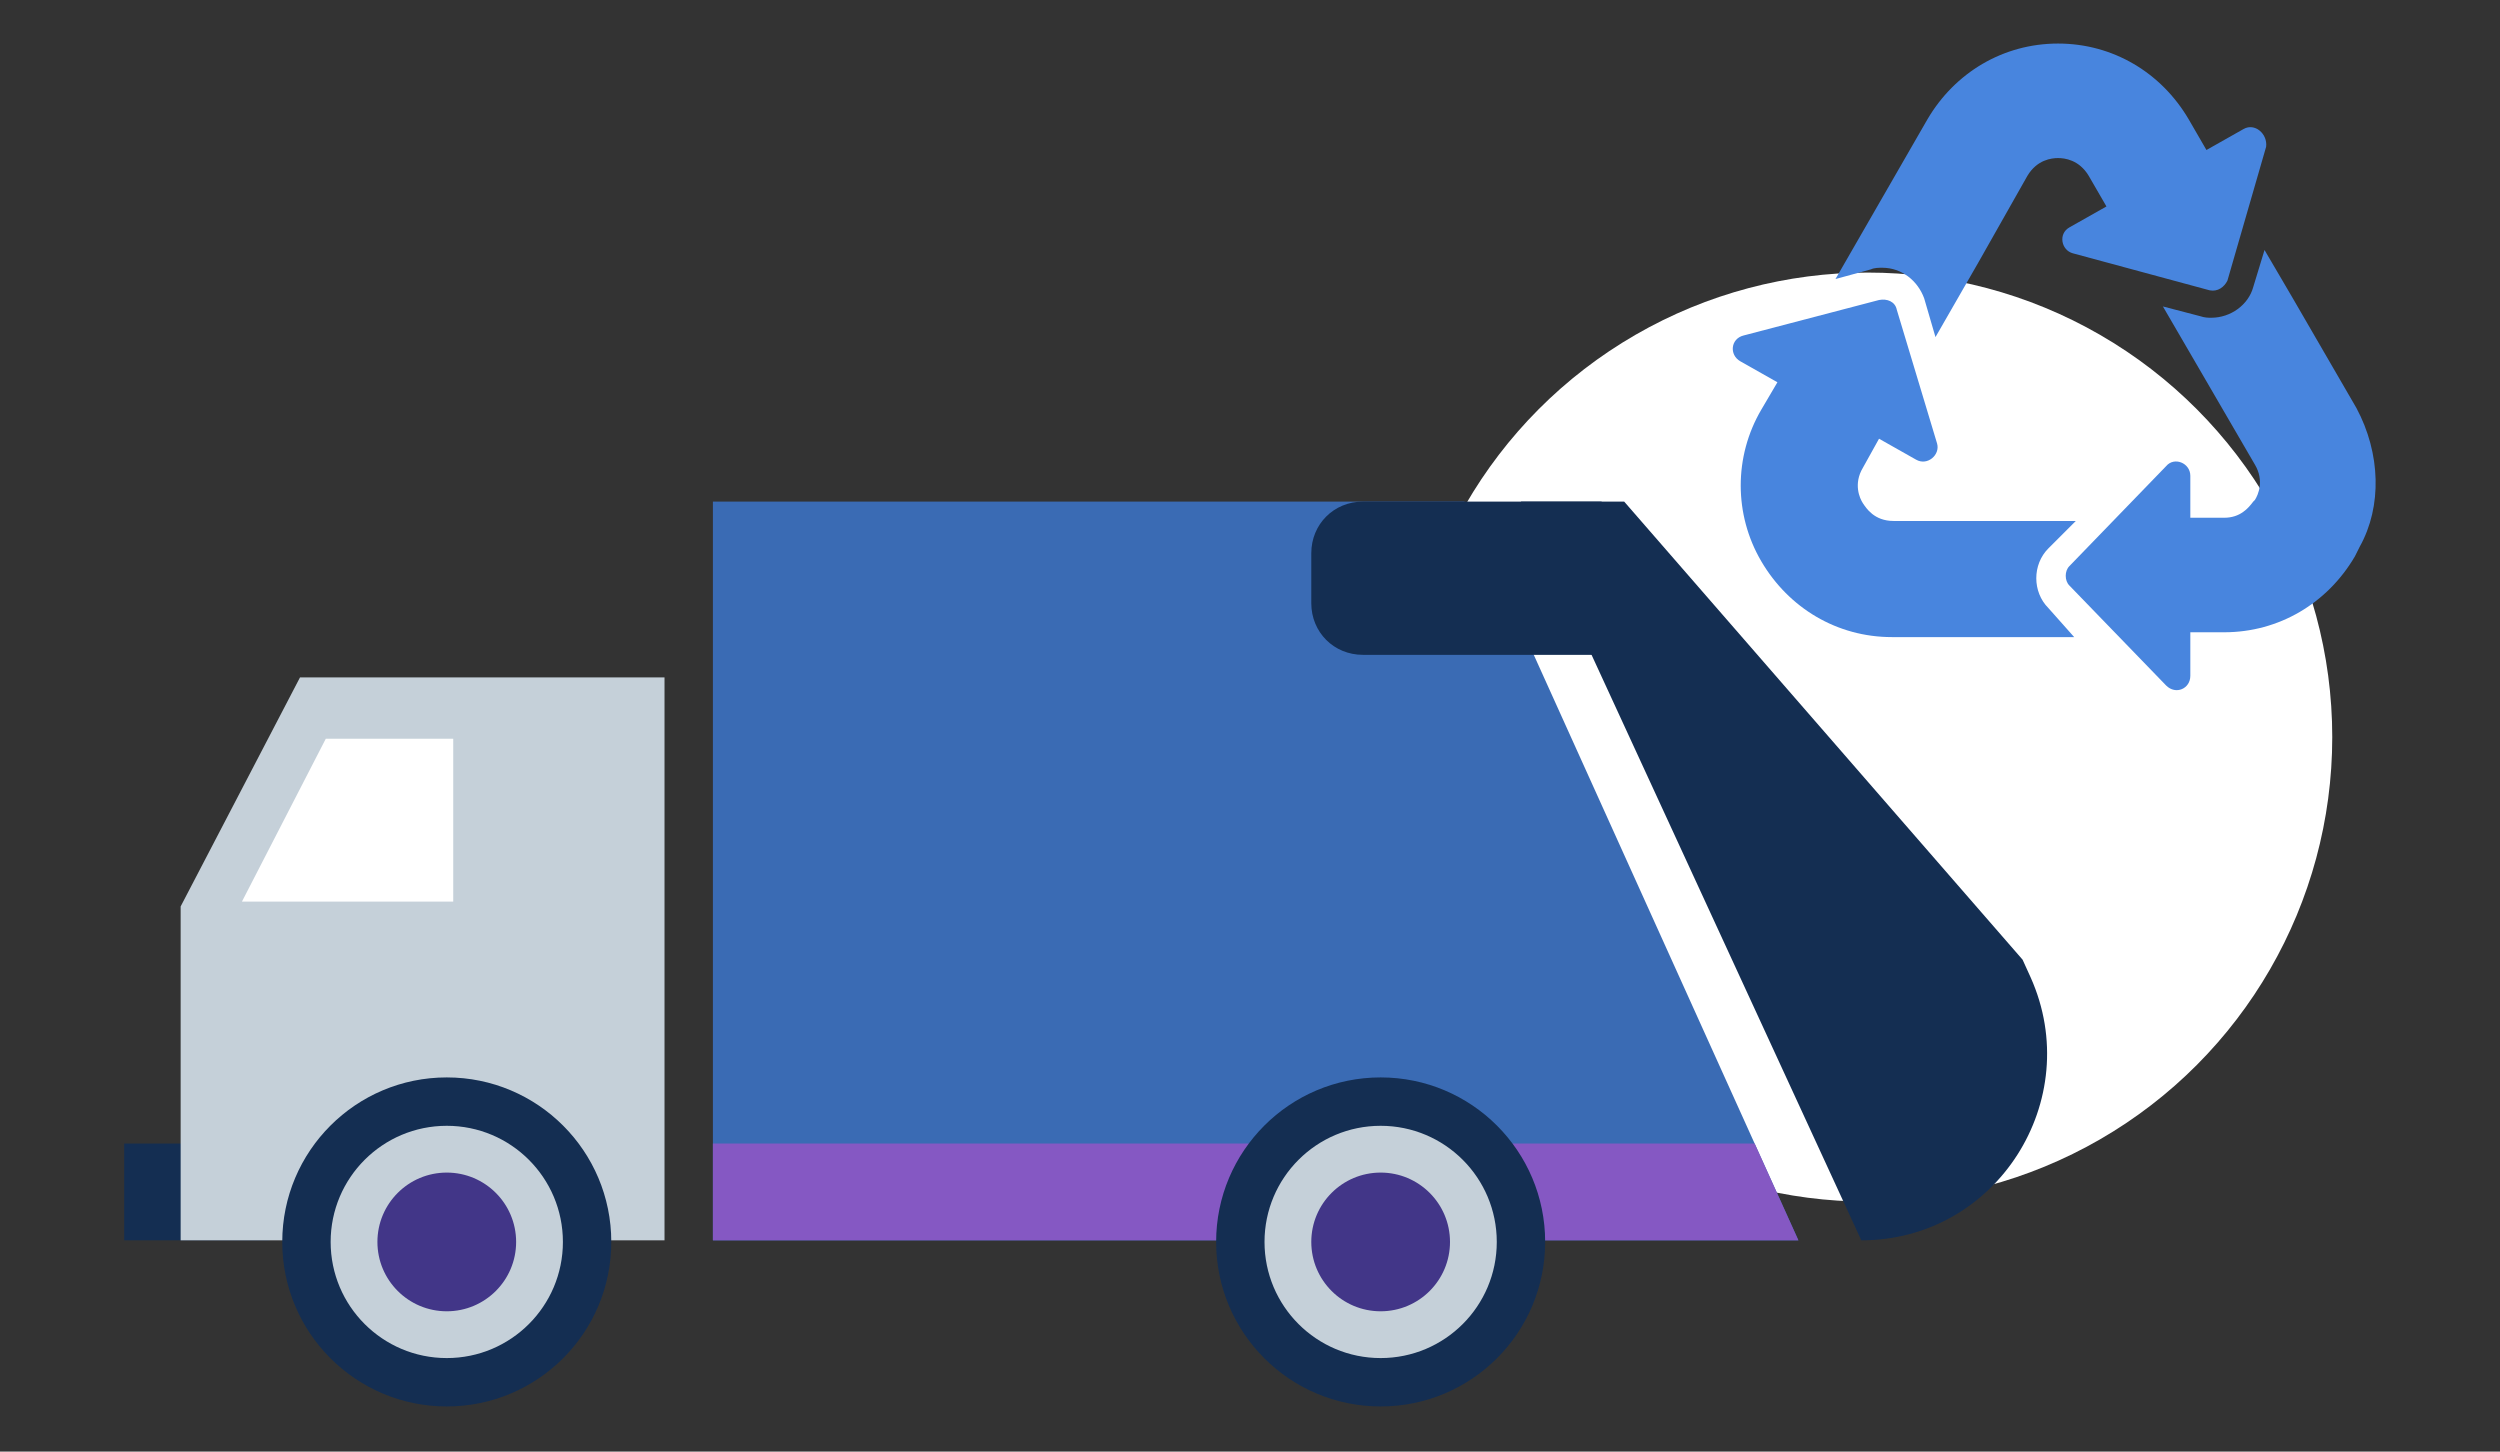 <?xml version="1.0" encoding="utf-8"?>
<!-- Generator: Adobe Illustrator 19.1.0, SVG Export Plug-In . SVG Version: 6.00 Build 0)  -->
<svg version="1.1" xmlns="http://www.w3.org/2000/svg" xmlns:xlink="http://www.w3.org/1999/xlink" x="0px" y="0px"
	 viewBox="0 0 155 90" style="enable-background:new 0 0 155 90;" xml:space="preserve">
<rect x="0" y="0" width="155" height="90" fill="#333333" stroke="none"/>
<g id="BG">
</g>
<g id="Layer_1">
	<g>
		<circle style="fill:#FFFFFF;" cx="115.8" cy="45.7" r="28.8"/>
		<g>
			<rect x="7.7" y="70.9" style="fill:#142E52;" width="9" height="6"/>
			<polygon style="fill:#C5D0D9;" points="18.6,42 41.2,42 41.2,76.9 11.2,76.9 11.2,56.2 			"/>
			<polygon style="fill:#FFFFFF;" points="20.2,45.8 28.1,45.8 28.1,55.9 15,55.9 			"/>
			<g>
				<defs>
					<polygon id="XMLID_1_" points="111.5,76.9 44.2,76.9 44.2,31.1 90.8,31.1 					"/>
				</defs>
				<use xlink:href="#XMLID_1_"  style="overflow:visible;fill:#3A6BB4;"/>
				<clipPath id="XMLID_4_">
					<use xlink:href="#XMLID_1_"  style="overflow:visible;"/>
				</clipPath>
				<rect x="42.6" y="70.9" style="clip-path:url(#XMLID_4_);fill:#8558C3;" width="71.2" height="10.4"/>
			</g>
			<path style="fill:#142E52;" d="M115.4,76.9L115.4,76.9L94.3,31.1h6.4l24.7,28.4l0.5,1.1C129.3,68.2,123.8,76.9,115.4,76.9z"/>
			<path style="fill:#142E52;" d="M99.3,40.6H84.5c-1.8,0-3.2-1.4-3.2-3.2v-3.1c0-1.8,1.4-3.2,3.2-3.2h14.8V40.6z"/>
			<circle style="fill:#142E52;" cx="27.7" cy="77" r="10.2"/>
			<circle style="fill:#C5D0D9;" cx="27.7" cy="77" r="7.2"/>
			<circle style="fill:#423688;" cx="27.7" cy="77" r="4.3"/>
			<circle style="fill:#142E52;" cx="85.6" cy="77" r="10.2"/>
			<circle style="fill:#C5D0D9;" cx="85.6" cy="77" r="7.2"/>
			<circle style="fill:#423688;" cx="85.6" cy="77" r="4.3"/>
		</g>
		<g>
			<g>
				<polygon style="fill:#4885DE;" points="131.1,39.4 128.2,36.5 131.1,39.4 				"/>
				<path style="fill:#4885DE;" d="M127,37.7c-1-1-1-2.7,0-3.7l1.7-1.7h-4.2h-7.1c-1.2,0-1.7-0.8-1.9-1.1c-0.2-0.3-0.6-1.2,0-2.2
					l1-1.8l2.3,1.3c0.7,0.4,1.5-0.3,1.3-1l-2.5-8.3c-0.1-0.5-0.6-0.7-1.1-0.6l-8.4,2.2c-0.8,0.2-0.9,1.2-0.2,1.6l2.3,1.3l-1,1.7
					c-1.7,2.9-1.7,6.5,0,9.4c1.7,2.9,4.7,4.7,8.1,4.7h7.1h4.2L127,37.7z"/>
			</g>
			<path style="fill:#4885DE;" d="M146.1,25.3l-4-6.9l0,0l-1.7-2.9l-0.7,2.3c-0.3,1.1-1.4,1.9-2.6,1.9c-0.2,0-0.4,0-0.7-0.1
				l-2.3-0.6l5.7,9.8c0.6,1,0.2,1.9,0,2.2c0,0-0.1,0.1-0.1,0.1c-0.3,0.4-0.8,1-1.8,1h-2.1l0-2.6c0-0.8-1-1.2-1.5-0.6l-6,6.2
				c-0.3,0.3-0.3,0.9,0,1.2l6,6.2c0.6,0.6,1.5,0.2,1.5-0.6l0-2.7h2.1c3.4,0,6.4-1.8,8.1-4.7c0.1-0.2,0.2-0.4,0.3-0.6
				C147.7,31.4,147.6,28.1,146.1,25.3z"/>
			<path style="fill:#4885DE;" d="M139.1,8l-2.3,1.3l-1.1-1.9c-1.7-2.9-4.7-4.7-8.1-4.7c-3.4,0-6.4,1.8-8.1,4.7l-5.7,9.9l2.2-0.6
				c0.2-0.1,0.5-0.1,0.7-0.1c1.2,0,2.2,0.8,2.6,1.9l0.7,2.4l2.7-4.7l0,0l3-5.3c0.6-1,1.5-1.1,1.9-1.1s1.3,0.1,1.9,1.1l1.1,1.9
				l-2.3,1.3c-0.7,0.4-0.5,1.4,0.2,1.6L137,18c0.5,0.1,0.9-0.2,1.1-0.6l2.4-8.3C140.6,8.3,139.8,7.6,139.1,8z"/>
		</g>
	</g>
</g>
<g id="_x31_7_col_GUIDES" style="display:none;">
	<g style="display:inline;opacity:0.5;">
		<polyline style="fill:#D0D0D0;stroke:#CD1E79;stroke-width:0.588;stroke-miterlimit:10;" points="3.5,2126.6 3.5,-3848.8 
			45.5,-3848.8 45.5,2126.6 		"/>
		<polyline style="fill:#D0D0D0;stroke:#CD1E79;stroke-width:0.588;stroke-miterlimit:10;" points="75.9,2126.6 75.9,-3848.8 
			117.9,-3848.8 117.9,2126.6 		"/>
		<polyline style="fill:#D0D0D0;stroke:#CD1E79;stroke-width:0.588;stroke-miterlimit:10;" points="148,2126.6 148,-3848.8 
			189.9,-3848.8 189.9,2126.6 		"/>
	</g>
</g>
</svg>
